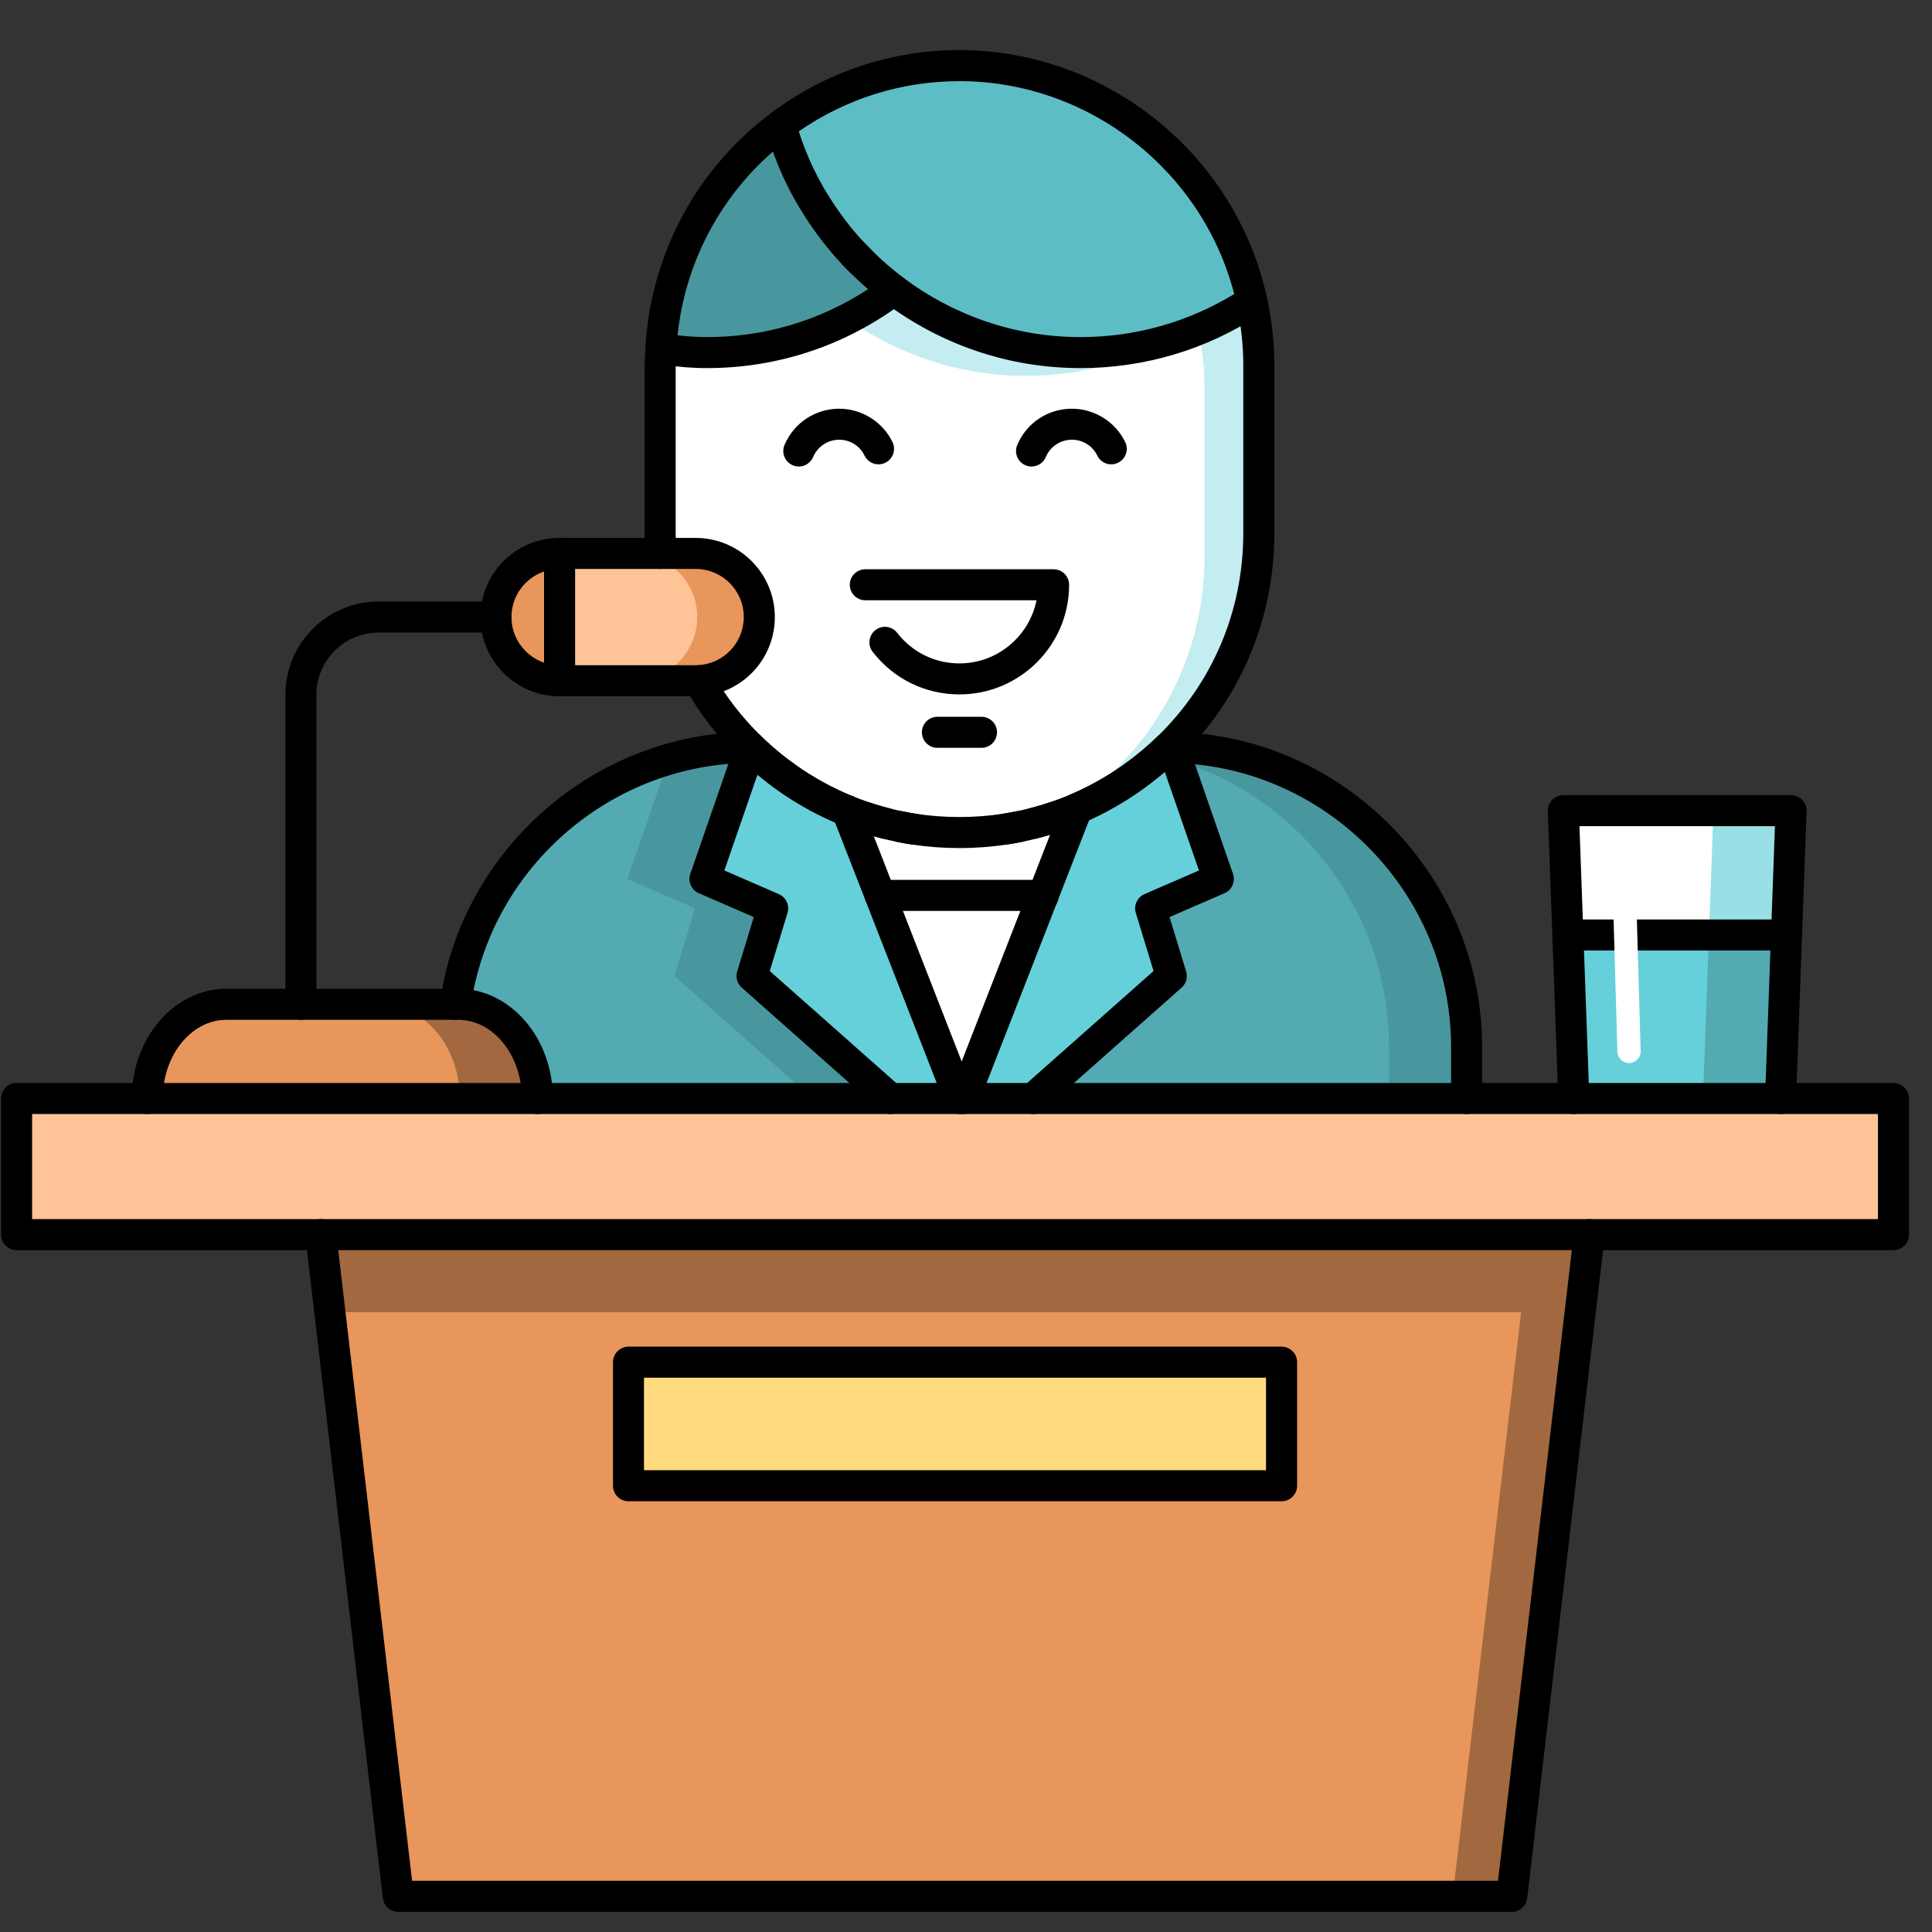 <?xml version="1.0" encoding="UTF-8"?>
<svg width="40px" height="40px" viewBox="0 0 40 40" version="1.1" xmlns="http://www.w3.org/2000/svg" xmlns:xlink="http://www.w3.org/1999/xlink">
    <rect x="0" y="0" width="40" height="40" fill="#333333" stroke="none"/>
    <!-- Generator: Sketch 56.3 (81716) - https://sketch.com -->
    <title>CompromisoPolitico_40x40</title>
    <desc>Created with Sketch.</desc>
    <g id="CompromisoPolitico_40x40" stroke="none" stroke-width="1" fill="none" fill-rule="evenodd">
        <g id="Group" transform="translate(0, 1)">
            <path d="M18.507,5.005 C17.429,5.815 16.094,6.3 14.639,6.3 C14.315,6.3 13.997,6.268 13.684,6.221 C13.786,4.325 14.734,2.661 16.164,1.594 C16.177,1.639 16.188,1.684 16.201,1.729 C16.214,1.772 16.23,1.813 16.245,1.856 C16.286,1.986 16.335,2.115 16.384,2.242 C16.41,2.303 16.433,2.364 16.46,2.423 C16.518,2.558 16.582,2.688 16.648,2.817 C16.69,2.895 16.731,2.971 16.775,3.048 C16.815,3.117 16.857,3.185 16.9,3.252 C16.984,3.389 17.074,3.52 17.168,3.649 C17.196,3.686 17.223,3.723 17.25,3.76 C17.385,3.937 17.528,4.105 17.681,4.266 C17.732,4.321 17.784,4.374 17.837,4.425 C18.047,4.634 18.271,4.827 18.507,5.005" id="Fill-35" fill="#49979E"></path>
            <path d="M25.918,5.236 C24.901,5.908 23.683,6.3 22.374,6.3 C21.648,6.3 20.95,6.179 20.3,5.956 C19.649,5.733 19.047,5.41 18.507,5.005 C18.271,4.827 18.047,4.634 17.837,4.425 C17.784,4.372 17.732,4.319 17.681,4.266 C17.528,4.105 17.385,3.937 17.25,3.76 C17.223,3.723 17.196,3.686 17.168,3.649 C17.074,3.52 16.984,3.389 16.9,3.252 C16.857,3.185 16.815,3.117 16.775,3.048 C16.731,2.971 16.69,2.895 16.648,2.817 C16.582,2.688 16.518,2.558 16.46,2.423 C16.433,2.364 16.41,2.303 16.384,2.242 C16.335,2.115 16.286,1.986 16.245,1.856 C16.23,1.813 16.214,1.772 16.201,1.729 C16.188,1.684 16.179,1.637 16.166,1.591 C17.199,0.821 18.476,0.358 19.864,0.358 C22.834,0.358 25.313,2.449 25.918,5.236" id="Fill-36" fill="#5CBDC5"></path>
            <path d="M22.281,15.784 L21.596,17.539 L18.224,17.539 L17.54,15.786 C17.66,15.834 17.784,15.879 17.907,15.921 C17.956,15.937 18.002,15.953 18.05,15.967 C18.099,15.982 18.147,15.996 18.195,16.009 C18.243,16.023 18.291,16.036 18.34,16.048 C18.438,16.073 18.536,16.094 18.635,16.115 C18.73,16.134 18.825,16.15 18.921,16.166 C19.228,16.213 19.543,16.237 19.864,16.237 C20.186,16.237 20.501,16.213 20.807,16.166 C20.904,16.15 20.999,16.134 21.093,16.115 C21.193,16.094 21.291,16.073 21.389,16.048 C21.437,16.036 21.485,16.023 21.534,16.009 C21.582,15.996 21.63,15.982 21.678,15.967 C21.726,15.953 21.773,15.937 21.821,15.921 C21.972,15.871 22.122,15.815 22.268,15.754 L22.281,15.784" id="Fill-37" fill="#FFFFFF"></path>
            <polyline id="Fill-38" fill="#FFFFFF" points="21.596 17.539 19.956 21.743 19.864 21.743 18.224 17.539 21.596 17.539"></polyline>
            <path d="M18.507,5.005 C19.047,5.41 19.649,5.733 20.3,5.956 C20.95,6.179 21.648,6.3 22.374,6.3 C23.683,6.3 24.901,5.908 25.918,5.236 C26.01,5.662 26.063,6.102 26.063,6.555 L26.063,10.039 C26.063,11.779 25.346,13.35 24.193,14.475 L24.191,14.475 C23.982,14.679 23.757,14.868 23.521,15.042 C23.364,15.157 23.2,15.265 23.031,15.366 C22.96,15.408 22.89,15.448 22.817,15.488 C22.803,15.496 22.787,15.504 22.772,15.513 C22.699,15.551 22.625,15.59 22.551,15.625 C22.523,15.638 22.498,15.651 22.47,15.664 C22.403,15.694 22.335,15.725 22.268,15.754 C22.122,15.815 21.972,15.871 21.821,15.921 C21.775,15.937 21.726,15.953 21.678,15.967 C21.63,15.982 21.583,15.996 21.534,16.009 C21.485,16.022 21.437,16.035 21.389,16.048 C21.291,16.073 21.193,16.094 21.093,16.115 C20.999,16.134 20.904,16.15 20.807,16.166 C20.501,16.213 20.186,16.237 19.864,16.237 C19.543,16.237 19.228,16.213 18.921,16.166 C18.825,16.15 18.73,16.134 18.635,16.115 C18.536,16.094 18.438,16.073 18.34,16.048 C18.291,16.035 18.243,16.022 18.195,16.009 C18.145,15.996 18.099,15.982 18.05,15.967 C18.002,15.953 17.954,15.937 17.907,15.921 C17.784,15.879 17.66,15.834 17.54,15.786 L17.54,15.784 C17.535,15.784 17.528,15.781 17.523,15.779 C17.511,15.773 17.496,15.768 17.482,15.762 C17.406,15.731 17.332,15.697 17.258,15.664 C17.233,15.651 17.205,15.638 17.178,15.625 C17.104,15.59 17.03,15.551 16.956,15.513 C16.942,15.504 16.927,15.496 16.911,15.488 C16.839,15.448 16.768,15.408 16.698,15.366 C16.532,15.268 16.373,15.162 16.219,15.05 C16.211,15.045 16.204,15.039 16.196,15.034 C16.121,14.978 16.049,14.921 15.976,14.864 C15.899,14.802 15.825,14.738 15.751,14.674 C15.679,14.61 15.608,14.542 15.538,14.475 C15.12,14.068 14.76,13.604 14.471,13.093 C15.168,13.058 15.721,12.481 15.721,11.775 C15.721,11.048 15.131,10.458 14.403,10.458 L13.682,10.458 C13.672,10.32 13.667,10.18 13.667,10.039 L13.667,6.555 C13.667,6.443 13.679,6.334 13.684,6.221 C13.997,6.268 14.315,6.3 14.639,6.3 C16.094,6.3 17.429,5.815 18.507,5.005" id="Fill-39" fill="#FFFFFF"></path>
            <path d="M25.918,5.236 C25.572,5.465 25.202,5.66 24.813,5.82 C24.892,6.214 24.938,6.62 24.938,7.037 L24.938,10.521 C24.938,12.261 24.222,13.832 23.068,14.957 L23.067,14.957 C22.858,15.161 22.633,15.35 22.396,15.524 C22.239,15.639 22.075,15.747 21.906,15.848 C21.846,15.884 21.786,15.918 21.725,15.952 C21.757,15.942 21.79,15.931 21.821,15.921 C21.972,15.871 22.122,15.815 22.268,15.754 C22.335,15.725 22.403,15.694 22.47,15.664 C22.498,15.651 22.523,15.638 22.551,15.625 C22.625,15.59 22.699,15.551 22.772,15.513 C22.787,15.504 22.803,15.496 22.817,15.488 C22.89,15.448 22.96,15.408 23.031,15.366 C23.2,15.265 23.364,15.157 23.521,15.042 C23.757,14.868 23.982,14.679 24.191,14.475 L24.193,14.475 C25.346,13.35 26.063,11.779 26.063,10.039 L26.063,6.555 C26.063,6.102 26.01,5.662 25.918,5.236 Z M17.544,5.604 C17.883,5.431 18.205,5.231 18.507,5.005 C19.047,5.41 19.649,5.733 20.3,5.956 C20.95,6.179 21.648,6.3 22.374,6.3 C23.057,6.3 23.715,6.192 24.332,5.995 C23.416,6.496 22.366,6.782 21.249,6.782 C20.523,6.782 19.826,6.661 19.175,6.438 C18.589,6.237 18.042,5.954 17.544,5.604 L17.544,5.604 Z" id="Fill-40" fill="#C3EDF0"></path>
            <polyline id="Fill-41" fill="#65D0D9" points="36.987 18.358 32.462 18.358 32.584 21.743 36.865 21.743 36.988 18.358 36.987 18.358"></polyline>
            <polyline id="Fill-42" fill="#FFFFFF" points="37.081 15.784 36.988 18.358 32.461 18.358 32.367 15.784 37.081 15.784"></polyline>
            <polyline id="Fill-43" fill="#98E0E6" points="35.475 15.784 35.381 18.358 36.988 18.358 37.081 15.784 35.475 15.784"></polyline>
            <polyline id="Fill-44" fill="#53AAB2" points="36.987 18.358 35.381 18.358 35.258 21.743 36.865 21.743 36.988 18.358 36.987 18.358"></polyline>
            <path d="M18.224,17.539 L19.864,21.743 L18.433,21.743 L15.57,19.208 L15.997,17.807 L14.596,17.198 L15.538,14.475 C15.607,14.544 15.679,14.61 15.751,14.674 C15.825,14.74 15.899,14.802 15.976,14.864 C16.049,14.923 16.121,14.979 16.196,15.034 C16.204,15.039 16.211,15.045 16.219,15.05 C16.373,15.164 16.534,15.27 16.698,15.366 C16.768,15.41 16.839,15.45 16.911,15.488 C16.927,15.496 16.942,15.504 16.956,15.513 C17.029,15.553 17.103,15.59 17.178,15.625 C17.205,15.638 17.233,15.651 17.258,15.664 C17.332,15.697 17.406,15.731 17.482,15.762 C17.496,15.768 17.511,15.773 17.523,15.779 C17.528,15.781 17.533,15.784 17.54,15.786 L18.224,17.539" id="Fill-45" fill="#65D0D9"></path>
            <path d="M21.596,17.539 L22.281,15.784 L22.268,15.754 C22.337,15.725 22.405,15.694 22.47,15.664 C22.498,15.651 22.523,15.638 22.551,15.625 C22.626,15.59 22.7,15.553 22.772,15.513 C22.787,15.504 22.803,15.496 22.817,15.488 C22.89,15.45 22.96,15.41 23.031,15.366 C23.2,15.267 23.364,15.159 23.521,15.042 C23.759,14.87 23.982,14.68 24.193,14.475 C24.222,14.475 24.252,14.475 24.281,14.476 L25.224,17.198 L23.823,17.807 L24.251,19.208 L21.388,21.743 L19.956,21.743 L21.596,17.539" id="Fill-46" fill="#65D0D9"></path>
            <path d="M9.427,19.793 C9.853,16.795 12.425,14.486 15.538,14.475 L14.596,17.198 L15.997,17.807 L15.57,19.208 L18.433,21.743 L11.126,21.743 C11.126,20.667 10.391,19.793 9.485,19.793 L9.427,19.793" id="Fill-47" fill="#53AAB2"></path>
            <path d="M15.57,19.208 L15.997,17.807 L14.596,17.198 L15.538,14.475 C14.952,14.477 14.385,14.56 13.848,14.715 L12.989,17.198 L14.39,17.807 L13.963,19.208 L16.826,21.743 L18.433,21.743 L15.57,19.208" id="Fill-48" fill="#49979E"></path>
            <path d="M30.364,20.672 L30.364,21.743 L21.388,21.743 L24.251,19.208 L23.823,17.807 L25.224,17.198 L24.281,14.476 C27.65,14.537 30.364,17.288 30.364,20.672" id="Fill-49" fill="#53AAB2"></path>
            <path d="M24.281,14.476 L24.375,14.747 C26.911,15.523 28.757,17.881 28.757,20.672 L28.757,21.743 L30.364,21.743 L30.364,20.672 C30.364,17.288 27.65,14.537 24.281,14.476" id="Fill-50" fill="#49979E"></path>
            <polyline id="Fill-51" fill="#FFC398" points="19.956 21.743 39.202 21.743 39.202 24.561 0.343 24.561 0.343 21.743 19.956 21.743"></polyline>
            <path d="M14.403,10.458 L11.585,10.458 L11.585,13.094 L14.403,13.094 C14.426,13.094 14.448,13.094 14.471,13.093 C15.168,13.058 15.721,12.481 15.721,11.775 C15.721,11.048 15.131,10.458 14.403,10.458" id="Fill-52" fill="#FFC398"></path>
            <path d="M14.403,10.458 L13.118,10.458 C13.846,10.458 14.435,11.048 14.435,11.775 C14.435,12.481 13.883,13.058 13.185,13.093 C13.163,13.094 13.141,13.094 13.118,13.094 L14.403,13.094 C14.426,13.094 14.448,13.094 14.471,13.093 C15.168,13.058 15.721,12.481 15.721,11.775 C15.721,11.048 15.131,10.458 14.403,10.458" id="Fill-53" fill="#E8965B"></path>
            <path d="M11.585,10.458 L11.585,13.094 C10.857,13.094 10.268,12.503 10.268,11.775 C10.268,11.411 10.416,11.083 10.653,10.844 C10.891,10.606 11.222,10.458 11.585,10.458" id="Fill-54" fill="#E8965B"></path>
            <path d="M9.485,19.793 L4.689,19.793 C3.783,19.793 3.049,20.667 3.049,21.743 L11.126,21.743 C11.126,20.667 10.391,19.793 9.485,19.793" id="Fill-55" fill="#E8965B"></path>
            <path d="M9.485,19.793 L7.879,19.793 C8.785,19.793 9.519,20.667 9.519,21.743 L11.126,21.743 C11.126,20.667 10.391,19.793 9.485,19.793" id="Fill-56" fill="#A26940"></path>
            <path d="M32.584,22.065 L30.364,22.065 C30.187,22.065 30.043,21.921 30.043,21.743 C30.043,21.566 30.187,21.422 30.364,21.422 L32.584,21.422 C32.762,21.422 32.906,21.566 32.906,21.743 C32.906,21.921 32.762,22.065 32.584,22.065" id="Fill-58" fill="#000000"></path>
            <path d="M6.641,24.883 L0.343,24.883 C0.166,24.883 0.022,24.739 0.022,24.561 L0.022,21.743 C0.022,21.566 0.166,21.422 0.343,21.422 L3.049,21.422 C3.226,21.422 3.37,21.566 3.37,21.743 C3.37,21.921 3.226,22.065 3.049,22.065 L0.665,22.065 L0.665,24.24 L6.641,24.24 C6.819,24.24 6.963,24.384 6.963,24.561 C6.963,24.739 6.819,24.883 6.641,24.883" id="Fill-59" fill="#000000"></path>
            <path d="M39.202,24.883 L32.904,24.883 C32.727,24.883 32.583,24.739 32.583,24.561 C32.583,24.384 32.727,24.24 32.904,24.24 L38.881,24.24 L38.881,22.065 L36.865,22.065 C36.687,22.065 36.543,21.921 36.543,21.743 C36.543,21.566 36.687,21.422 36.865,21.422 L39.202,21.422 C39.38,21.422 39.524,21.566 39.524,21.743 L39.524,24.561 C39.524,24.739 39.38,24.883 39.202,24.883" id="Fill-60" fill="#000000"></path>
            <path d="M22.818,15.81 C22.703,15.81 22.592,15.748 22.534,15.639 C22.45,15.483 22.51,15.288 22.666,15.205 C22.733,15.169 22.798,15.133 22.863,15.093 C23.032,14.992 23.187,14.89 23.329,14.784 C23.552,14.623 23.766,14.442 23.968,14.245 C25.112,13.13 25.741,11.636 25.741,10.039 L25.741,6.555 C25.741,6.149 25.695,5.728 25.604,5.304 C25.567,5.13 25.677,4.959 25.851,4.922 C26.025,4.885 26.195,4.995 26.232,5.169 C26.333,5.637 26.384,6.104 26.384,6.555 L26.384,10.039 C26.384,11.811 25.685,13.468 24.417,14.705 C24.193,14.924 23.955,15.125 23.709,15.302 C23.553,15.419 23.379,15.534 23.195,15.643 C23.123,15.687 23.047,15.73 22.968,15.772 C22.92,15.798 22.869,15.81 22.818,15.81" id="Fill-61" fill="#000000"></path>
            <path d="M22.551,15.946 C22.43,15.946 22.314,15.878 22.259,15.761 C22.184,15.6 22.254,15.409 22.415,15.334 C22.483,15.302 22.551,15.268 22.617,15.232 C22.772,15.145 22.967,15.201 23.053,15.356 C23.14,15.512 23.084,15.707 22.928,15.793 C22.85,15.837 22.769,15.878 22.687,15.916 C22.643,15.937 22.596,15.946 22.551,15.946" id="Fill-62" fill="#000000"></path>
            <path d="M22.268,16.075 C22.142,16.075 22.023,16.001 21.971,15.877 C21.903,15.713 21.98,15.525 22.144,15.457 C22.209,15.43 22.273,15.401 22.335,15.372 C22.496,15.298 22.687,15.367 22.762,15.528 C22.837,15.689 22.767,15.88 22.606,15.955 C22.536,15.987 22.465,16.02 22.392,16.05 C22.351,16.067 22.309,16.075 22.268,16.075" id="Fill-63" fill="#000000"></path>
            <path d="M21.389,16.369 C21.243,16.369 21.111,16.269 21.076,16.12 C21.036,15.948 21.143,15.775 21.316,15.735 C21.358,15.725 21.4,15.714 21.442,15.701 C21.496,15.687 21.541,15.673 21.585,15.66 C21.621,15.649 21.655,15.638 21.689,15.626 L21.72,15.616 C21.889,15.56 22.07,15.651 22.126,15.819 C22.182,15.988 22.091,16.169 21.923,16.226 L21.893,16.235 C21.852,16.249 21.812,16.263 21.771,16.275 C21.72,16.29 21.668,16.306 21.617,16.319 C21.571,16.333 21.517,16.348 21.462,16.36 C21.437,16.366 21.413,16.369 21.389,16.369" id="Fill-64" fill="#000000"></path>
            <path d="M20.807,16.488 C20.653,16.488 20.517,16.376 20.491,16.219 C20.461,16.044 20.579,15.879 20.755,15.85 C20.847,15.834 20.938,15.819 21.029,15.8 C21.204,15.764 21.373,15.877 21.408,16.051 C21.444,16.225 21.331,16.394 21.158,16.43 C21.059,16.45 20.96,16.467 20.86,16.483 C20.842,16.486 20.825,16.488 20.807,16.488" id="Fill-65" fill="#000000"></path>
            <path d="M18.922,16.488 C18.904,16.488 18.886,16.486 18.868,16.483 C18.768,16.467 18.67,16.45 18.571,16.43 C18.397,16.395 18.285,16.225 18.32,16.051 C18.356,15.877 18.525,15.764 18.699,15.8 C18.79,15.819 18.881,15.834 18.974,15.85 C19.149,15.879 19.267,16.044 19.238,16.219 C19.212,16.376 19.076,16.488 18.922,16.488" id="Fill-66" fill="#000000"></path>
            <path d="M18.34,16.369 C18.316,16.369 18.291,16.366 18.267,16.361 C18.212,16.348 18.157,16.333 18.103,16.317 C18.061,16.306 18.009,16.29 17.958,16.275 C17.916,16.262 17.875,16.249 17.833,16.235 L17.806,16.225 C17.637,16.169 17.546,15.987 17.603,15.819 C17.659,15.651 17.841,15.56 18.009,15.616 L18.038,15.625 C18.073,15.637 18.107,15.649 18.143,15.659 C18.188,15.673 18.233,15.687 18.278,15.699 C18.329,15.714 18.371,15.725 18.412,15.735 C18.585,15.775 18.693,15.947 18.653,16.12 C18.618,16.269 18.486,16.369 18.34,16.369" id="Fill-67" fill="#000000"></path>
            <path d="M17.54,16.107 C17.515,16.107 17.489,16.104 17.463,16.098 C17.446,16.094 17.42,16.085 17.401,16.076 C17.245,16.012 17.164,15.837 17.22,15.675 C17.277,15.507 17.46,15.417 17.628,15.475 C17.634,15.478 17.642,15.481 17.65,15.484 C17.802,15.539 17.891,15.701 17.852,15.862 C17.816,16.009 17.685,16.107 17.54,16.107" id="Fill-68" fill="#000000"></path>
            <path d="M17.482,16.083 C17.442,16.083 17.401,16.076 17.361,16.06 C17.281,16.027 17.203,15.992 17.125,15.956 C16.963,15.882 16.892,15.692 16.966,15.53 C17.04,15.369 17.23,15.298 17.392,15.371 C17.461,15.403 17.531,15.435 17.602,15.464 C17.767,15.53 17.846,15.717 17.78,15.882 C17.729,16.007 17.609,16.083 17.482,16.083" id="Fill-69" fill="#000000"></path>
            <path d="M17.178,15.946 C17.132,15.946 17.086,15.937 17.042,15.916 C16.96,15.878 16.879,15.837 16.8,15.793 C16.645,15.707 16.589,15.512 16.675,15.356 C16.762,15.201 16.957,15.145 17.112,15.232 C17.178,15.268 17.245,15.302 17.314,15.334 C17.475,15.409 17.544,15.6 17.469,15.761 C17.415,15.878 17.299,15.946 17.178,15.946" id="Fill-70" fill="#000000"></path>
            <path d="M16.911,15.81 C16.86,15.81 16.808,15.798 16.76,15.772 C16.682,15.73 16.606,15.687 16.529,15.64 C16.36,15.541 16.19,15.428 16.028,15.308 C15.885,15.203 15.855,15.001 15.96,14.859 C16.066,14.716 16.267,14.686 16.41,14.791 C16.554,14.898 16.705,14.998 16.861,15.089 C16.931,15.132 16.996,15.169 17.062,15.205 C17.219,15.288 17.278,15.483 17.195,15.64 C17.137,15.748 17.026,15.81 16.911,15.81" id="Fill-71" fill="#000000"></path>
            <path d="M16.196,15.355 C16.131,15.355 16.065,15.335 16.008,15.294 C15.927,15.236 15.85,15.175 15.772,15.112 C15.695,15.05 15.616,14.984 15.537,14.914 C15.461,14.846 15.384,14.775 15.31,14.702 C14.871,14.274 14.493,13.785 14.191,13.251 C14.104,13.097 14.158,12.901 14.312,12.813 C14.467,12.726 14.663,12.78 14.75,12.935 C15.023,13.416 15.363,13.856 15.762,14.244 C15.829,14.312 15.897,14.374 15.965,14.434 C16.034,14.496 16.104,14.554 16.176,14.612 C16.247,14.67 16.314,14.723 16.385,14.773 C16.528,14.877 16.561,15.078 16.457,15.222 C16.394,15.309 16.296,15.355 16.196,15.355" id="Fill-72" fill="#000000"></path>
            <path d="M13.682,10.779 C13.514,10.779 13.373,10.65 13.361,10.48 C13.351,10.336 13.346,10.187 13.346,10.039 L13.346,6.555 C13.346,6.477 13.351,6.4 13.356,6.323 C13.358,6.284 13.361,6.246 13.363,6.207 C13.37,6.03 13.522,5.893 13.697,5.9 C13.875,5.908 14.012,6.058 14.005,6.235 C14.003,6.278 14,6.321 13.997,6.364 C13.993,6.428 13.989,6.491 13.989,6.555 L13.989,10.039 C13.989,10.172 13.993,10.306 14.002,10.436 C14.015,10.613 13.881,10.766 13.704,10.778 C13.697,10.779 13.689,10.779 13.682,10.779" id="Fill-73" fill="#000000"></path>
            <path d="M22.374,6.621 C21.627,6.621 20.894,6.5 20.195,6.26 C19.522,6.029 18.889,5.693 18.314,5.262 C18.172,5.156 18.143,4.954 18.25,4.812 C18.356,4.67 18.558,4.642 18.7,4.748 C19.22,5.139 19.794,5.443 20.404,5.652 C21.035,5.869 21.698,5.979 22.374,5.979 C23.501,5.979 24.595,5.671 25.553,5.088 C24.891,2.52 22.533,0.68 19.864,0.68 C18.664,0.68 17.513,1.042 16.523,1.73 C16.522,1.869 16.43,1.998 16.289,2.038 C16.118,2.087 15.941,1.988 15.892,1.817 C15.884,1.79 15.877,1.761 15.87,1.733 C15.866,1.714 15.861,1.695 15.856,1.676 C15.821,1.549 15.867,1.412 15.974,1.333 C17.112,0.485 18.457,0.037 19.864,0.037 C22.908,0.037 25.586,2.195 26.232,5.168 C26.261,5.298 26.206,5.431 26.095,5.504 C24.989,6.235 23.702,6.621 22.374,6.621" id="Fill-74" fill="#000000"></path>
            <path d="M17.837,4.746 C17.755,4.746 17.672,4.715 17.61,4.652 C17.555,4.598 17.503,4.544 17.45,4.489 C17.327,4.362 17.33,4.159 17.457,4.035 C17.585,3.912 17.788,3.915 17.912,4.042 C17.962,4.094 18.012,4.146 18.064,4.198 C18.189,4.323 18.189,4.527 18.064,4.652 C18.001,4.715 17.919,4.746 17.837,4.746" id="Fill-75" fill="#000000"></path>
            <path d="M14.028,5.942 C14.248,5.967 14.447,5.979 14.639,5.979 C15.833,5.979 16.977,5.637 17.973,4.987 C17.847,4.88 17.726,4.768 17.61,4.653 C17.557,4.601 17.502,4.544 17.447,4.486 C17.291,4.322 17.139,4.143 16.995,3.955 L16.91,3.84 C16.804,3.696 16.711,3.558 16.626,3.42 C16.584,3.354 16.54,3.283 16.497,3.21 C16.45,3.126 16.407,3.048 16.364,2.968 C16.301,2.845 16.23,2.703 16.165,2.55 C16.148,2.515 16.131,2.472 16.114,2.428 L16.088,2.366 C16.061,2.298 16.032,2.221 16.002,2.138 C14.886,3.112 14.183,4.466 14.028,5.942 Z M14.639,6.621 C14.332,6.621 14.013,6.595 13.636,6.539 C13.472,6.515 13.354,6.369 13.363,6.204 C13.468,4.269 14.419,2.495 15.972,1.336 C16.057,1.273 16.167,1.256 16.267,1.29 C16.367,1.323 16.444,1.404 16.473,1.506 L16.51,1.641 C16.515,1.658 16.523,1.678 16.53,1.698 L16.549,1.754 C16.593,1.892 16.644,2.024 16.683,2.124 L16.71,2.189 C16.723,2.223 16.737,2.256 16.752,2.289 C16.813,2.432 16.878,2.561 16.934,2.67 C16.972,2.742 17.013,2.816 17.055,2.891 C17.09,2.951 17.13,3.015 17.17,3.078 C17.249,3.207 17.332,3.329 17.427,3.458 L17.509,3.569 C17.635,3.735 17.773,3.896 17.914,4.045 C17.963,4.097 18.011,4.146 18.06,4.194 C18.261,4.393 18.475,4.578 18.7,4.748 C18.781,4.809 18.828,4.904 18.828,5.005 C18.828,5.106 18.78,5.201 18.7,5.262 C17.516,6.151 16.112,6.621 14.639,6.621 L14.639,6.621 Z" id="Fill-76" fill="#000000"></path>
            <path d="M6.23,20.114 C6.053,20.114 5.909,19.97 5.909,19.793 L5.909,13.382 C5.909,12.319 6.774,11.454 7.837,11.454 L10.268,11.454 C10.445,11.454 10.589,11.598 10.589,11.775 C10.589,11.953 10.445,12.097 10.268,12.097 L7.837,12.097 C7.128,12.097 6.551,12.673 6.551,13.382 L6.551,19.793 C6.551,19.97 6.408,20.114 6.23,20.114" id="Fill-77" fill="#000000"></path>
            <path d="M11.585,10.779 C11.319,10.779 11.069,10.883 10.881,11.071 C10.693,11.26 10.589,11.51 10.589,11.775 C10.589,12.326 11.036,12.773 11.585,12.773 L14.403,12.773 C14.418,12.773 14.433,12.773 14.448,12.772 C14.984,12.745 15.399,12.307 15.399,11.775 C15.399,11.226 14.953,10.779 14.403,10.779 L11.585,10.779 Z M14.403,13.416 L11.585,13.416 C10.682,13.416 9.946,12.68 9.946,11.775 C9.946,11.339 10.117,10.928 10.425,10.617 C10.735,10.307 11.147,10.137 11.585,10.137 L14.403,10.137 C15.307,10.137 16.042,10.872 16.042,11.775 C16.042,12.65 15.359,13.37 14.487,13.414 C14.463,13.416 14.433,13.416 14.403,13.416 L14.403,13.416 Z" id="Fill-78" fill="#000000"></path>
            <path d="M32.894,21.422 L36.555,21.422 L36.748,16.105 L32.701,16.105 L32.894,21.422 Z M36.865,22.065 L32.584,22.065 C32.411,22.065 32.27,21.928 32.263,21.755 L32.046,15.796 C32.043,15.709 32.076,15.624 32.136,15.561 C32.197,15.498 32.28,15.463 32.367,15.463 L37.081,15.463 C37.169,15.463 37.252,15.498 37.313,15.561 C37.373,15.624 37.406,15.709 37.403,15.796 L37.186,21.755 C37.179,21.928 37.037,22.065 36.865,22.065 L36.865,22.065 Z" id="Fill-79" fill="#000000"></path>
            <path d="M36.987,18.679 L32.462,18.679 C32.285,18.679 32.141,18.535 32.141,18.358 C32.141,18.181 32.285,18.037 32.462,18.037 L36.987,18.037 C37.164,18.037 37.308,18.181 37.308,18.358 C37.308,18.535 37.164,18.679 36.987,18.679" id="Fill-80" fill="#000000"></path>
            <path d="M30.364,22.065 L11.126,22.065 C10.948,22.065 10.804,21.921 10.804,21.743 C10.804,21.566 10.948,21.422 11.126,21.422 L30.043,21.422 L30.043,20.672 C30.043,17.504 27.478,14.878 24.317,14.798 C24.128,14.975 23.925,15.144 23.711,15.301 C23.553,15.417 23.38,15.532 23.196,15.642 C23.121,15.686 23.048,15.728 22.973,15.769 L22.928,15.794 C22.844,15.838 22.767,15.878 22.689,15.915 L22.607,15.955 C22.533,15.988 22.464,16.019 22.394,16.049 C22.234,16.116 22.076,16.175 21.922,16.226 C21.875,16.242 21.823,16.259 21.771,16.275 L21.752,16.281 C21.706,16.294 21.661,16.308 21.614,16.32 L21.472,16.358 C21.367,16.385 21.264,16.408 21.159,16.43 C21.059,16.45 20.96,16.467 20.86,16.483 C20.201,16.584 19.522,16.583 18.873,16.484 C18.768,16.467 18.67,16.45 18.571,16.43 C18.464,16.408 18.361,16.385 18.258,16.358 L18.112,16.319 C18.068,16.308 18.023,16.295 17.978,16.281 L17.958,16.275 C17.906,16.259 17.853,16.242 17.803,16.224 C17.67,16.18 17.541,16.132 17.42,16.084 C17.255,16.018 17.175,15.831 17.241,15.666 C17.307,15.502 17.494,15.421 17.659,15.487 C17.768,15.531 17.887,15.574 18.01,15.616 C18.055,15.632 18.099,15.646 18.143,15.659 L18.164,15.666 C18.201,15.677 18.237,15.688 18.275,15.698 L18.422,15.737 C18.514,15.761 18.607,15.781 18.701,15.801 C18.79,15.819 18.881,15.834 18.974,15.85 C19.551,15.937 20.173,15.938 20.759,15.849 C20.847,15.834 20.938,15.819 21.029,15.8 C21.122,15.781 21.215,15.761 21.308,15.737 L21.451,15.699 C21.492,15.688 21.528,15.677 21.566,15.666 L21.585,15.66 C21.63,15.646 21.674,15.632 21.717,15.617 C21.859,15.57 22.002,15.516 22.144,15.457 C22.207,15.43 22.272,15.4 22.338,15.371 L22.414,15.334 C22.483,15.301 22.553,15.264 22.624,15.228 L22.661,15.208 C22.731,15.169 22.799,15.13 22.868,15.09 C23.032,14.991 23.188,14.888 23.331,14.783 C23.558,14.616 23.771,14.435 23.967,14.245 C24.027,14.186 24.107,14.153 24.191,14.153 C24.228,14.153 24.265,14.153 24.299,14.156 C27.815,14.219 30.685,17.142 30.685,20.672 L30.685,21.743 C30.685,21.921 30.541,22.065 30.364,22.065" id="Fill-81" fill="#000000"></path>
            <path d="M17.6,15.469 L17.5,15.769 L17.618,15.473 C17.612,15.471 17.607,15.47 17.6,15.469 Z M9.428,20.114 C9.413,20.114 9.398,20.113 9.382,20.111 C9.207,20.086 9.084,19.923 9.109,19.748 C9.561,16.57 12.324,14.165 15.536,14.153 C15.537,14.153 15.537,14.153 15.538,14.153 C15.62,14.153 15.7,14.185 15.76,14.242 C15.827,14.307 15.895,14.372 15.965,14.434 C16.032,14.492 16.103,14.554 16.176,14.612 C16.246,14.668 16.315,14.722 16.387,14.775 C16.392,14.778 16.396,14.781 16.4,14.784 C16.403,14.786 16.405,14.788 16.408,14.79 C16.56,14.901 16.712,15.002 16.861,15.09 C16.929,15.13 16.998,15.169 17.067,15.208 C17.075,15.211 17.092,15.22 17.109,15.23 C17.176,15.265 17.246,15.301 17.317,15.335 C17.345,15.348 17.374,15.362 17.402,15.376 C17.461,15.403 17.531,15.435 17.602,15.464 L17.6,15.468 C17.606,15.47 17.612,15.471 17.618,15.472 L17.619,15.47 C17.624,15.473 17.63,15.475 17.635,15.477 C17.766,15.518 17.861,15.64 17.861,15.784 C17.861,15.962 17.717,16.105 17.54,16.105 C17.499,16.105 17.447,16.095 17.41,16.08 C17.401,16.076 17.388,16.071 17.38,16.067 L17.351,16.055 C17.281,16.027 17.203,15.992 17.125,15.956 C17.091,15.939 17.066,15.927 17.041,15.916 C16.962,15.878 16.885,15.838 16.808,15.797 L16.767,15.776 C16.681,15.728 16.607,15.686 16.534,15.643 C16.367,15.544 16.197,15.432 16.029,15.309 C16.024,15.306 16.019,15.302 16.015,15.299 C16.011,15.296 16.008,15.294 16.005,15.292 C15.926,15.233 15.851,15.175 15.775,15.114 C15.696,15.051 15.618,14.984 15.541,14.916 C15.496,14.877 15.453,14.838 15.411,14.798 C12.57,14.87 10.146,17.016 9.746,19.838 C9.723,19.998 9.585,20.114 9.428,20.114 L9.428,20.114 Z" id="Fill-82" fill="#000000"></path>
            <path d="M3.396,21.422 L10.779,21.422 C10.657,20.677 10.124,20.114 9.485,20.114 L4.689,20.114 C4.051,20.114 3.517,20.677 3.396,21.422 Z M11.126,22.065 L3.049,22.065 C2.872,22.065 2.728,21.921 2.728,21.743 C2.728,20.491 3.608,19.471 4.689,19.471 L9.485,19.471 C10.567,19.471 11.447,20.491 11.447,21.743 C11.447,21.921 11.303,22.065 11.126,22.065 L11.126,22.065 Z" id="Fill-83" fill="#000000"></path>
            <path d="M19.864,13.377 C19.156,13.377 18.501,13.056 18.068,12.496 C17.959,12.355 17.985,12.154 18.125,12.045 C18.266,11.936 18.468,11.962 18.576,12.103 C18.887,12.504 19.356,12.735 19.864,12.735 C20.652,12.735 21.31,12.172 21.46,11.428 L17.915,11.428 C17.738,11.428 17.594,11.284 17.594,11.107 C17.594,10.93 17.738,10.786 17.915,10.786 L21.813,10.786 C21.991,10.786 22.135,10.93 22.135,11.107 C22.135,12.359 21.116,13.377 19.864,13.377" id="Fill-84" fill="#000000"></path>
            <path d="M20.321,14.483 L19.408,14.483 C19.231,14.483 19.087,14.339 19.087,14.161 C19.087,13.984 19.231,13.84 19.408,13.84 L20.321,13.84 C20.498,13.84 20.642,13.984 20.642,14.161 C20.642,14.339 20.498,14.483 20.321,14.483" id="Fill-85" fill="#000000"></path>
            <path d="M16.538,8.659 C16.497,8.659 16.454,8.65 16.413,8.633 C16.25,8.564 16.173,8.375 16.243,8.212 C16.436,7.756 16.88,7.462 17.374,7.462 C17.841,7.462 18.275,7.733 18.478,8.152 C18.555,8.312 18.488,8.504 18.329,8.581 C18.169,8.659 17.977,8.592 17.899,8.432 C17.801,8.23 17.6,8.104 17.374,8.104 C17.138,8.104 16.927,8.245 16.835,8.462 C16.783,8.585 16.664,8.659 16.538,8.659" id="Fill-86" fill="#000000"></path>
            <path d="M21.357,8.659 C21.315,8.659 21.273,8.651 21.233,8.634 C21.069,8.565 20.992,8.377 21.061,8.213 C21.252,7.756 21.696,7.462 22.192,7.462 C22.66,7.462 23.093,7.733 23.296,8.152 C23.374,8.312 23.307,8.504 23.147,8.581 C22.988,8.659 22.795,8.592 22.718,8.432 C22.62,8.23 22.419,8.104 22.192,8.104 C21.956,8.104 21.744,8.244 21.653,8.461 C21.602,8.584 21.482,8.659 21.357,8.659" id="Fill-87" fill="#000000"></path>
            <path d="M19.865,22.065 C19.736,22.065 19.615,21.987 19.565,21.86 L17.24,15.903 C17.226,15.865 17.218,15.826 17.218,15.786 C17.218,15.608 17.362,15.464 17.54,15.464 C17.683,15.464 17.804,15.557 17.846,15.686 L20.164,21.626 C20.228,21.792 20.146,21.978 19.981,22.043 C19.943,22.058 19.903,22.065 19.865,22.065" id="Fill-88" fill="#000000"></path>
            <path d="M18.433,22.065 C18.357,22.065 18.281,22.038 18.22,21.984 L15.357,19.448 C15.263,19.365 15.226,19.234 15.262,19.114 L15.606,17.987 L14.468,17.493 C14.314,17.426 14.238,17.252 14.292,17.093 L15.234,14.37 C15.292,14.202 15.475,14.113 15.643,14.171 C15.81,14.229 15.899,14.412 15.841,14.58 L14.997,17.022 L16.125,17.512 C16.275,17.577 16.352,17.744 16.305,17.901 L15.937,19.104 L18.646,21.503 C18.779,21.62 18.791,21.823 18.673,21.956 C18.61,22.028 18.521,22.065 18.433,22.065" id="Fill-89" fill="#000000"></path>
            <path d="M19.956,22.065 C19.917,22.065 19.878,22.058 19.839,22.043 C19.674,21.978 19.592,21.792 19.657,21.626 L21.981,15.667 C22.046,15.502 22.232,15.42 22.398,15.485 C22.563,15.549 22.645,15.736 22.58,15.901 L20.255,21.86 C20.206,21.987 20.085,22.065 19.956,22.065" id="Fill-90" fill="#000000"></path>
            <path d="M21.388,22.065 C21.299,22.065 21.211,22.028 21.147,21.956 C21.029,21.823 21.042,21.62 21.175,21.503 L23.883,19.104 L23.516,17.901 C23.468,17.744 23.545,17.577 23.695,17.512 L24.823,17.022 L23.977,14.581 C23.966,14.548 23.96,14.512 23.96,14.476 C23.96,14.299 24.104,14.154 24.281,14.154 C24.429,14.154 24.553,14.253 24.591,14.388 L25.528,17.093 C25.583,17.251 25.506,17.426 25.352,17.493 L24.214,17.987 L24.558,19.114 C24.595,19.234 24.558,19.365 24.464,19.448 L21.601,21.984 C21.539,22.038 21.463,22.065 21.388,22.065" id="Fill-91" fill="#000000"></path>
            <path d="M21.604,17.86 L18.224,17.86 C18.046,17.86 17.903,17.716 17.903,17.539 C17.903,17.361 18.046,17.217 18.224,17.217 L21.596,17.217 C21.774,17.217 21.922,17.361 21.922,17.539 C21.922,17.716 21.782,17.86 21.604,17.86" id="Fill-92" fill="#000000"></path>
            <path d="M11.585,13.416 C11.408,13.416 11.264,13.272 11.264,13.094 L11.264,10.458 C11.264,10.28 11.408,10.137 11.585,10.137 C11.763,10.137 11.907,10.28 11.907,10.458 L11.907,13.094 C11.907,13.272 11.763,13.416 11.585,13.416" id="Fill-93" fill="#000000"></path>
            <path d="M33.727,21.009 C33.597,21.009 33.49,20.906 33.486,20.775 L33.376,16.924 C33.372,16.791 33.477,16.68 33.61,16.676 C33.74,16.672 33.853,16.777 33.857,16.91 L33.968,20.761 C33.972,20.894 33.867,21.005 33.734,21.009 C33.732,21.009 33.729,21.009 33.727,21.009" id="Fill-97" fill="#FFFFFF"></path>
            <path d="M13.835,29.76 L25.71,29.76 L25.71,27.203 L13.835,27.203 L13.835,29.76 Z M32.904,24.561 L31.3,38.261 L8.246,38.261 L6.641,24.561 L32.904,24.561 L32.904,24.561 Z" id="Fill-98" fill="#E8965B"></path>
            <polyline id="Fill-100" fill="#A26940" points="32.904 24.561 31.3 38.261 30.077 38.261 31.493 26.168 6.829 26.168 6.641 24.561 32.904 24.561"></polyline>
            <path d="M8.532,37.94 L31.014,37.94 L32.543,24.883 L7.003,24.883 L8.532,37.94 Z M31.3,38.583 L8.246,38.583 C8.083,38.583 7.945,38.461 7.927,38.299 L6.322,24.599 C6.311,24.508 6.34,24.416 6.401,24.348 C6.462,24.279 6.55,24.24 6.641,24.24 L32.904,24.24 C32.996,24.24 33.083,24.279 33.144,24.348 C33.205,24.416 33.234,24.508 33.223,24.599 L31.619,38.299 C31.6,38.461 31.463,38.583 31.3,38.583 L31.3,38.583 Z" id="Fill-101" fill="#000000"></path>
            <polygon id="Fill-102" fill="#FFDA7E" points="13.012 29.76 26.534 29.76 26.534 27.203 13.012 27.203"></polygon>
            <path d="M13.333,29.439 L26.212,29.439 L26.212,27.524 L13.333,27.524 L13.333,29.439 Z M26.534,30.082 L13.012,30.082 C12.834,30.082 12.691,29.938 12.691,29.76 L12.691,27.203 C12.691,27.025 12.834,26.881 13.012,26.881 L26.534,26.881 C26.711,26.881 26.855,27.025 26.855,27.203 L26.855,29.76 C26.855,29.938 26.711,30.082 26.534,30.082 L26.534,30.082 Z" id="Fill-103" fill="#000000"></path>
        </g>
    </g>
</svg>